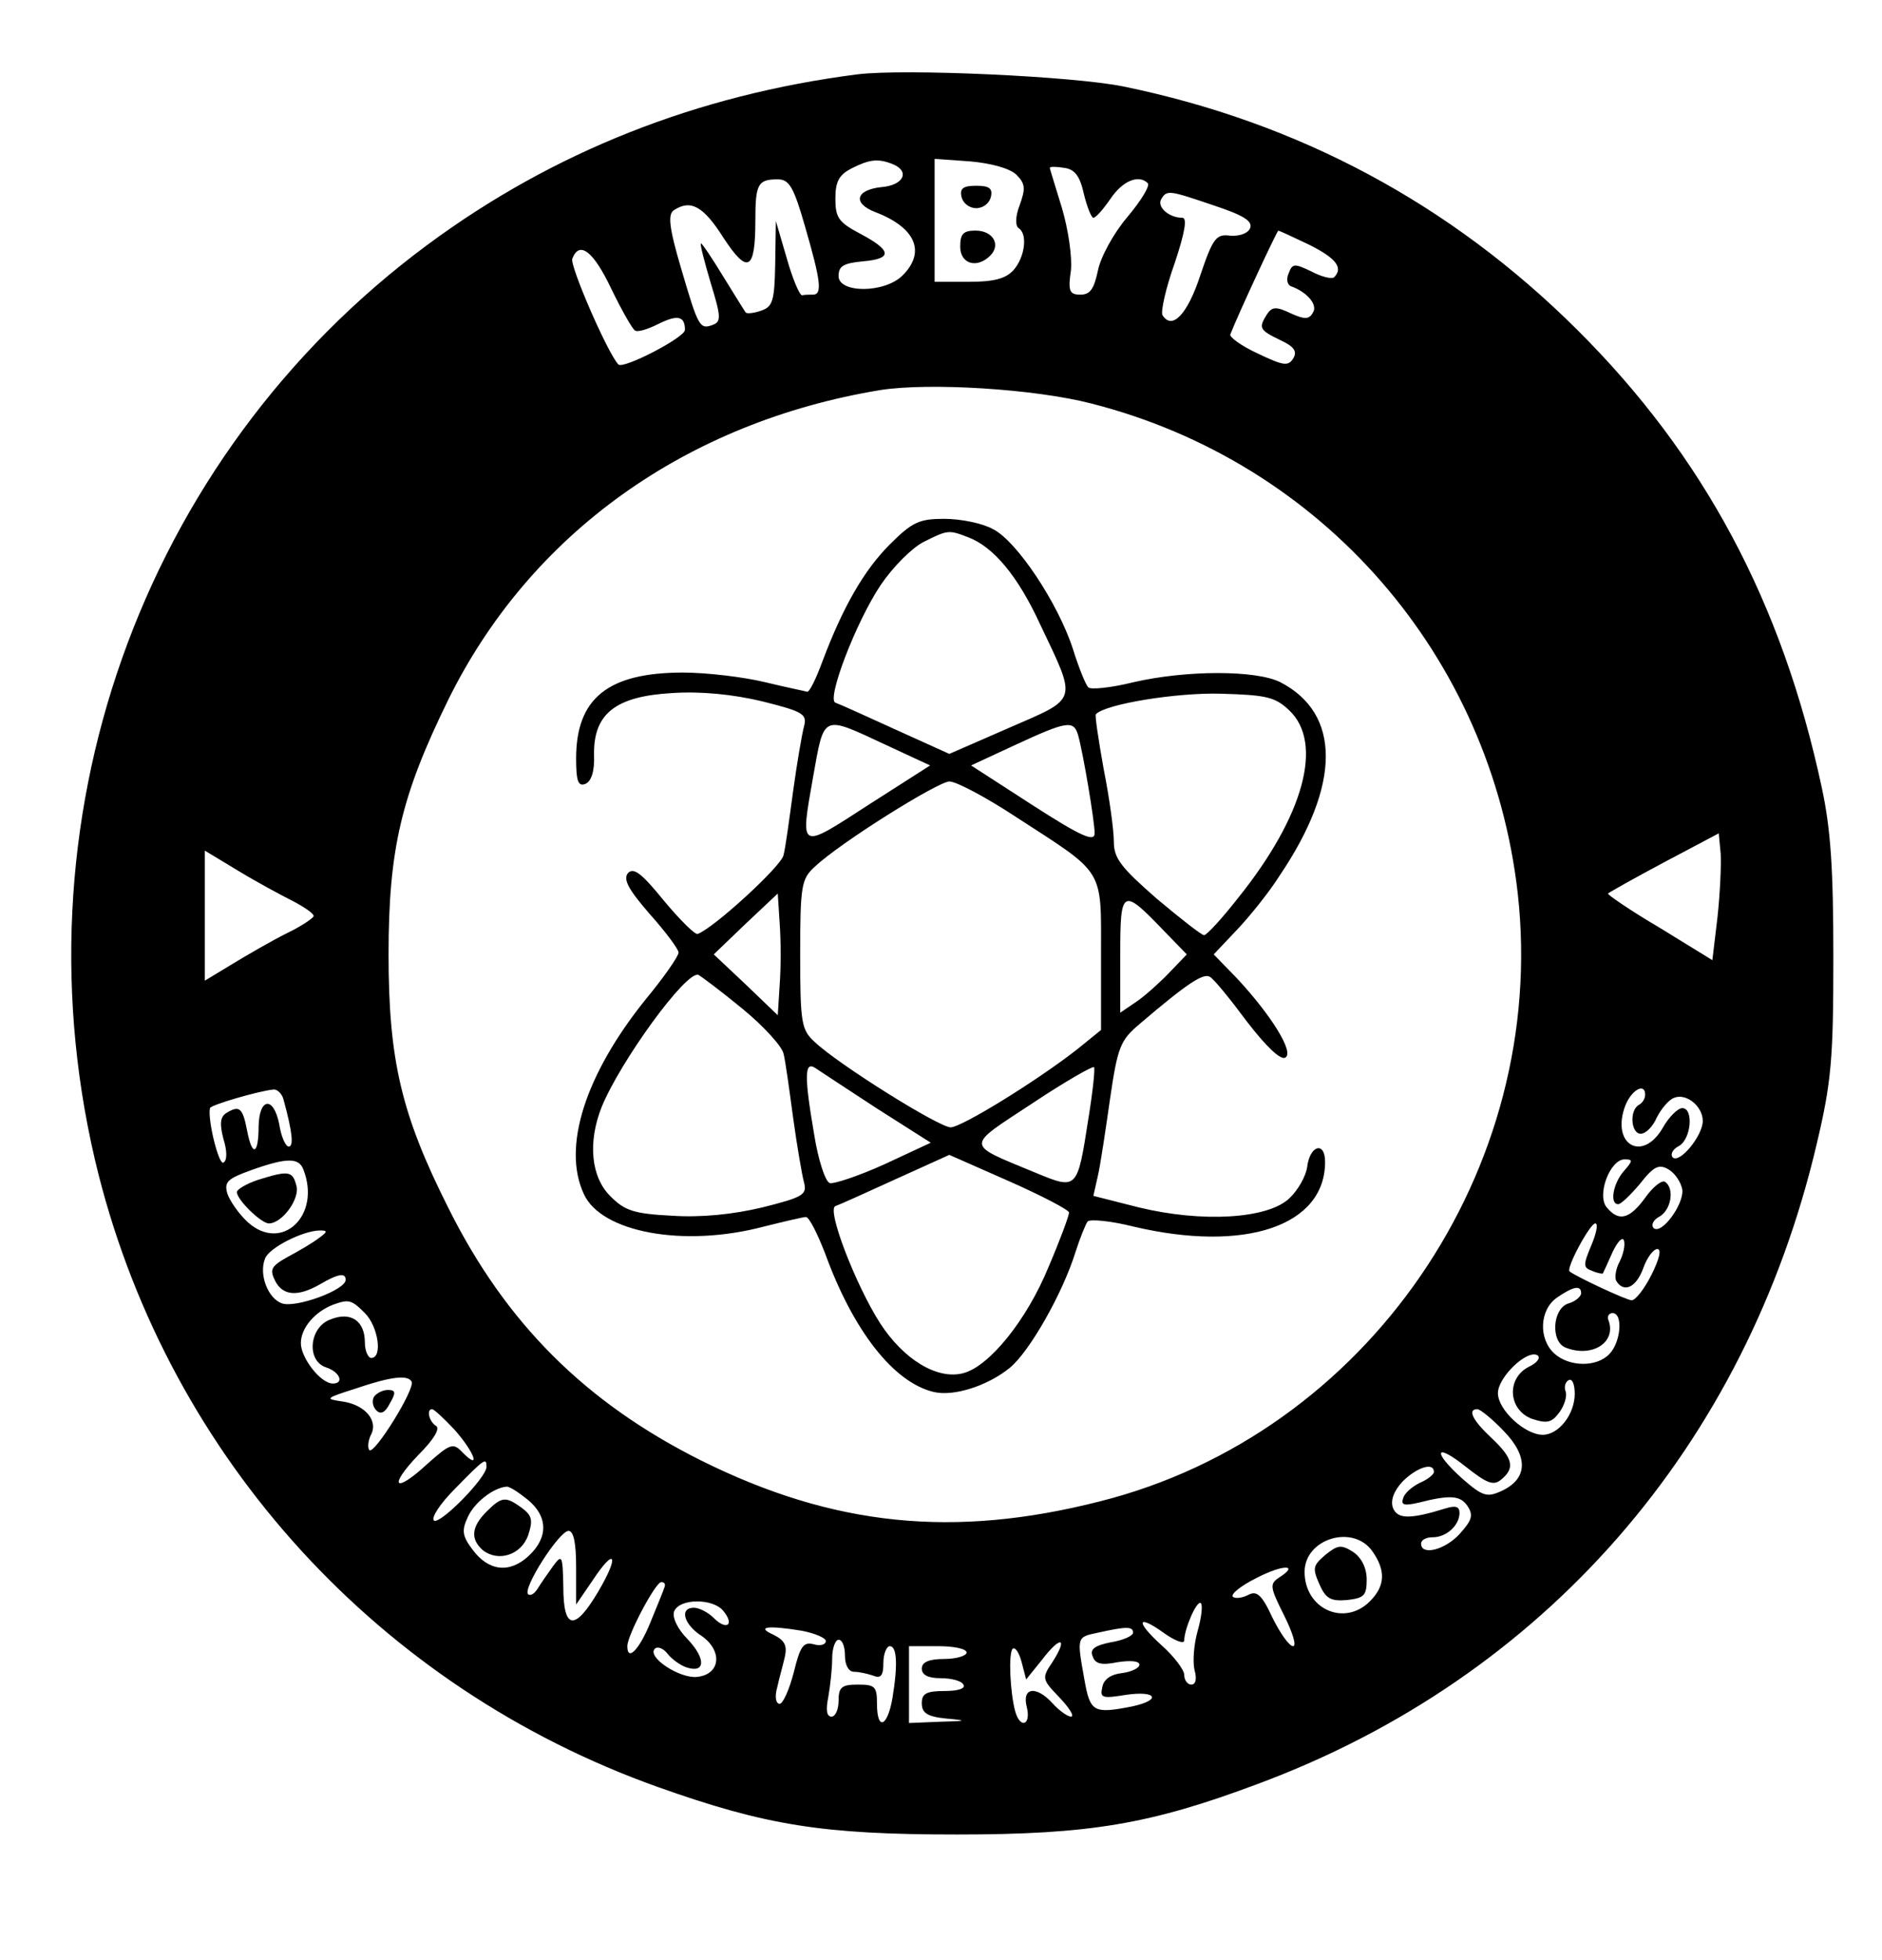 <?xml version="1.0" standalone="no"?>
<!DOCTYPE svg PUBLIC "-//W3C//DTD SVG 20010904//EN"
 "http://www.w3.org/TR/2001/REC-SVG-20010904/DTD/svg10.dtd">
<svg version="1.0" xmlns="http://www.w3.org/2000/svg"
 width="294pt" height="306pt" viewBox="0 0 294 306"
 preserveAspectRatio="xMidYMid meet">

<g transform="translate(0,306) scale(0.1,-0.1)"
fill="#000000" stroke="none">
<path d="M1340 2944 c-251 -32 -476 -121 -672 -266 -449 -332 -652 -905 -514
-1452 113 -444 439 -801 874 -956 169 -60 257 -74 467 -74 207 0 302 16 470
79 447 166 762 527 873 999 23 97 26 133 26 291 0 138 -4 200 -18 265 -62 290
-185 519 -382 715 -198 197 -436 324 -709 380 -78 16 -341 28 -415 19z m54
-140 c28 -11 18 -33 -16 -36 -41 -4 -47 -25 -11 -39 63 -24 80 -62 43 -99 -28
-28 -100 -28 -100 -1 0 16 8 20 38 23 47 4 45 17 -4 43 -34 18 -39 25 -39 55
0 27 6 37 25 47 28 14 41 16 64 7z m194 -17 c14 -14 14 -22 5 -47 -7 -18 -7
-32 -2 -36 15 -9 10 -46 -8 -66 -12 -13 -30 -18 -70 -18 l-53 0 0 96 0 96 56
-4 c33 -3 62 -11 72 -21z m105 -29 c5 -21 12 -38 15 -38 4 0 16 14 27 30 19
28 44 38 58 24 4 -4 -11 -28 -32 -53 -22 -26 -42 -63 -46 -84 -6 -28 -12 -37
-27 -37 -17 0 -20 5 -15 38 2 21 -4 63 -14 97 -10 33 -19 61 -19 63 0 2 10 2
22 0 17 -2 25 -13 31 -40z m-435 -53 c24 -83 27 -105 12 -105 -5 0 -13 0 -17
-1 -4 0 -15 26 -24 58 l-17 58 -1 -67 c-1 -58 -4 -67 -22 -73 -11 -4 -22 -5
-24 -3 -1 1 -17 27 -35 56 -17 28 -33 52 -35 52 -2 0 5 -27 15 -61 16 -52 17
-61 4 -66 -21 -8 -23 -4 -50 88 -19 64 -21 85 -11 91 26 17 46 6 77 -43 38
-58 50 -52 50 27 0 57 4 64 35 64 18 0 25 -12 43 -75z m639 34 c45 -15 60 -24
56 -35 -3 -8 -16 -13 -31 -12 -22 3 -27 -3 -47 -62 -20 -61 -44 -86 -59 -62
-3 5 5 42 19 81 16 48 20 71 12 71 -21 0 -40 17 -33 29 9 15 12 14 83 -10z
m148 -61 c42 -21 54 -36 39 -51 -4 -3 -20 1 -35 9 -27 13 -30 13 -36 -3 -4 -9
-2 -18 4 -20 25 -9 42 -29 34 -41 -6 -11 -13 -11 -35 -1 -23 11 -29 10 -37 -2
-13 -21 -12 -24 21 -40 22 -10 27 -18 20 -29 -8 -12 -15 -11 -55 8 -26 12 -45
26 -43 30 12 31 73 162 75 162 1 0 23 -10 48 -22z m-1090 -69 c16 -33 33 -63
37 -65 4 -3 20 2 36 10 30 15 42 13 42 -9 0 -12 -97 -62 -104 -54 -17 18 -76
154 -72 165 11 29 33 12 61 -47z m750 -179 c361 -92 624 -394 666 -765 48
-431 -235 -844 -653 -949 -228 -58 -416 -39 -623 64 -180 90 -305 214 -395
395 -73 145 -93 230 -93 395 0 165 20 248 93 397 128 260 372 434 675 484 76
12 241 2 330 -21z m978 -802 l-8 -67 -83 51 c-46 27 -82 52 -80 53 2 2 41 24
88 49 l85 45 3 -32 c1 -18 -1 -62 -5 -99z m-2225 25 c17 -9 32 -19 32 -23 0
-3 -19 -16 -42 -27 -24 -12 -62 -34 -85 -48 l-43 -26 0 101 0 102 53 -32 c28
-17 67 -38 85 -47z m-15 -310 c14 -51 16 -73 8 -73 -5 0 -12 16 -15 36 -9 43
-31 40 -32 -4 0 -45 -10 -49 -18 -7 -7 36 -12 40 -33 27 -9 -6 -10 -17 -4 -40
6 -19 6 -34 0 -37 -7 -5 -25 67 -21 85 1 5 77 27 99 29 6 1 14 -7 16 -16z
m2127 8 c0 -6 -4 -13 -10 -16 -15 -9 -12 -45 3 -45 8 0 19 11 25 25 7 14 19
28 27 31 19 8 45 -13 45 -36 0 -23 -36 -67 -47 -57 -4 5 0 13 10 18 19 11 23
59 5 59 -7 0 -21 -14 -30 -30 -32 -56 -82 -27 -59 34 10 25 31 36 31 17z
m-2096 -117 c28 -72 -34 -130 -87 -82 -14 13 -28 33 -32 45 -5 18 1 23 37 36
56 20 75 20 82 1z m2063 -2 c-17 -19 -23 -52 -9 -52 4 0 19 14 34 32 22 28 30
31 45 22 10 -6 19 -20 21 -31 3 -23 -33 -72 -45 -60 -4 5 0 13 10 18 18 11 23
44 8 54 -5 3 -19 -8 -31 -25 -24 -33 -41 -38 -60 -15 -16 19 5 75 28 75 13 0
13 -2 -1 -18z m-51 -116 c-13 -31 -13 -35 1 -40 9 -4 17 -5 17 -4 1 2 8 17 15
33 8 17 16 25 18 18 2 -7 -1 -21 -7 -33 -6 -11 -8 -25 -5 -30 12 -19 31 -10
42 20 6 17 16 30 22 30 7 0 3 -16 -9 -40 -11 -22 -25 -40 -31 -40 -8 0 -87 37
-97 45 -6 5 32 75 40 75 5 0 2 -15 -6 -34z m-1988 11 c-9 -7 -31 -20 -48 -29
-27 -15 -29 -20 -20 -38 12 -23 35 -25 70 -5 29 17 40 18 40 7 0 -16 -77 -44
-99 -37 -22 7 -37 45 -27 70 6 17 60 44 86 44 12 0 12 -2 -2 -12z m1972 -86
c0 -5 -9 -13 -20 -16 -25 -8 -28 -60 -4 -69 41 -16 79 8 67 42 -3 6 0 12 6 12
17 0 13 -46 -5 -64 -20 -21 -63 -20 -86 1 -25 23 -23 68 4 87 26 18 38 20 38
7z m-1900 -31 c21 -21 28 -70 10 -70 -5 0 -10 11 -10 24 0 34 -22 49 -54 36
-33 -12 -38 -65 -6 -75 21 -7 28 -25 10 -25 -19 0 -50 40 -50 63 0 24 22 49
50 60 25 9 29 8 50 -13z m1818 -84 c-35 -18 -32 -67 5 -81 24 -8 31 -6 43 10
8 11 12 25 10 32 -3 7 -1 15 4 18 6 4 10 -6 10 -21 0 -32 -25 -64 -50 -64 -28
0 -70 39 -70 65 0 25 46 69 62 59 5 -4 -1 -12 -14 -18z m-1745 -23 c6 -11 -58
-114 -66 -107 -3 4 -2 14 2 23 13 23 -9 48 -44 53 -28 4 -27 5 20 20 56 19 82
22 88 11z m67 -75 c31 -35 42 -65 13 -36 -15 16 -19 15 -56 -18 -51 -47 -61
-35 -13 15 24 24 34 41 27 45 -11 7 -15 26 -6 26 3 0 19 -15 35 -32z m1639 -2
c39 -40 38 -75 -4 -94 -22 -10 -29 -8 -60 19 -48 43 -44 58 5 19 33 -26 43
-30 55 -20 22 18 19 33 -15 65 -30 28 -38 45 -22 45 4 0 23 -15 41 -34z
m-1589 -56 c0 -17 -72 -90 -82 -84 -5 4 9 26 33 50 46 47 49 49 49 34z m1480
-8 c0 -4 -10 -12 -22 -17 -12 -6 -24 -16 -26 -24 -4 -11 2 -12 24 -7 51 13 66
11 77 -6 9 -14 6 -22 -13 -43 -23 -25 -60 -34 -60 -15 0 6 8 10 18 10 22 0 42
19 42 38 0 10 -6 12 -22 7 -55 -17 -75 -17 -82 1 -4 11 1 26 15 41 22 22 49
31 49 15z m-1416 -43 c32 -26 33 -59 2 -88 -30 -28 -63 -24 -88 10 -16 21 -17
30 -7 51 10 22 39 45 60 47 4 1 18 -8 33 -20z m76 -106 l0 -58 26 38 c35 53
42 39 9 -17 -37 -63 -55 -61 -55 7 -1 49 -2 51 -16 32 -8 -11 -19 -27 -24 -35
-5 -8 -11 -12 -15 -9 -9 9 48 98 63 99 8 0 12 -18 12 -57z m1244 25 c21 -30
20 -54 -4 -78 -40 -40 -102 -12 -102 46 0 52 76 75 106 32z m-146 -41 c-15
-10 -14 -15 8 -59 13 -26 20 -48 14 -48 -6 0 -20 20 -32 44 -17 37 -25 43 -38
36 -10 -5 -20 -6 -24 -3 -4 4 12 17 36 29 42 22 69 22 36 1z m-960 -15 c-1 -4
-11 -28 -22 -55 -17 -42 -36 -62 -36 -37 0 17 44 100 53 100 5 0 7 -3 5 -8z
m92 -37 c18 -22 5 -31 -15 -11 -9 9 -23 16 -31 16 -23 0 -16 -26 12 -44 33
-23 30 -60 -7 -64 -27 -3 -79 31 -66 44 4 4 13 1 20 -8 6 -8 20 -18 29 -21 30
-10 31 13 3 43 -17 17 -25 35 -22 44 8 21 61 21 77 1z m741 -31 c-6 -21 -8
-48 -5 -61 4 -14 2 -23 -5 -23 -6 0 -11 7 -11 15 0 8 -16 29 -35 46 -42 38
-39 50 4 19 17 -12 31 -17 31 -11 0 18 20 64 26 58 3 -3 1 -22 -5 -43z m-618
0 c20 -4 37 -11 37 -16 0 -6 -9 -8 -19 -5 -16 4 -21 -3 -31 -44 -7 -27 -17
-49 -22 -49 -6 0 -8 11 -4 25 3 14 9 35 12 48 4 18 0 26 -18 35 -27 12 -10 15
45 6z m517 -3 c0 -5 -16 -12 -35 -15 -25 -5 -33 -11 -28 -22 4 -12 14 -14 39
-9 20 3 34 2 34 -4 0 -5 -12 -11 -27 -13 -18 -2 -29 -10 -31 -22 -4 -17 0 -18
37 -12 48 7 56 -8 10 -18 -61 -12 -66 -9 -75 42 -12 67 -12 66 21 73 45 10 55
10 55 0z m-450 -36 c0 -15 6 -25 14 -25 8 0 21 -3 30 -6 12 -5 16 0 16 20 0
14 5 26 10 26 11 0 13 -28 4 -82 -8 -45 -24 -50 -24 -8 0 27 -3 30 -30 30 -25
0 -30 -4 -30 -25 0 -14 -5 -25 -11 -25 -8 0 -9 11 -5 31 3 17 6 44 6 60 0 16
5 29 10 29 6 0 10 -11 10 -25z m324 -10 c-17 -25 -16 -27 11 -55 16 -17 24
-30 18 -30 -5 0 -18 9 -28 20 -26 29 -49 26 -41 -5 7 -28 -10 -35 -18 -7 -8
29 -11 91 -4 98 4 3 10 -6 14 -21 l7 -27 25 31 c29 38 41 35 16 -4z m-134 15
c0 -5 -16 -10 -35 -10 -24 0 -35 -5 -35 -15 0 -10 10 -15 29 -15 17 0 33 -4
36 -10 4 -6 -8 -10 -29 -10 -29 0 -36 -4 -36 -19 0 -15 8 -21 38 -24 34 -3 33
-4 -10 -5 l-48 -2 0 60 0 60 45 0 c25 0 45 -4 45 -10z"/>
<path d="M1502 2753 c2 -10 12 -18 23 -18 11 0 21 8 23 18 3 13 -3 17 -23 17
-20 0 -26 -4 -23 -17z"/>
<path d="M1500 2675 c0 -27 26 -35 47 -14 17 17 4 39 -23 39 -19 0 -24 -5 -24
-25z"/>
<path d="M1390 2210 c-40 -40 -73 -97 -105 -182 -10 -27 -20 -48 -24 -48 -3 1
-33 7 -66 15 -33 8 -91 15 -128 15 -117 0 -167 -40 -167 -134 0 -35 3 -44 14
-40 10 4 15 20 14 46 -1 64 34 91 122 96 45 3 95 -2 141 -13 64 -16 70 -20 65
-39 -3 -11 -11 -57 -17 -101 -6 -44 -12 -89 -15 -100 -3 -17 -109 -114 -134
-123 -4 -2 -28 22 -53 52 -35 43 -47 52 -56 43 -8 -10 1 -26 34 -64 25 -28 45
-55 45 -60 0 -6 -23 -39 -52 -74 -94 -117 -130 -230 -96 -303 27 -60 156 -84
281 -51 32 8 62 15 66 15 5 0 18 -26 30 -57 44 -121 107 -201 169 -216 32 -8
86 10 120 38 31 26 82 116 102 180 7 22 16 44 19 48 4 4 36 1 72 -8 174 -41
299 1 299 101 0 33 -24 26 -28 -8 -2 -14 -14 -36 -28 -49 -34 -32 -136 -38
-235 -14 l-71 18 7 31 c4 17 12 71 19 120 12 82 16 92 47 118 75 64 99 79 109
73 6 -3 32 -35 58 -70 30 -39 53 -61 60 -56 14 8 -22 66 -76 124 l-36 37 36
38 c19 20 50 58 67 85 96 142 96 253 1 302 -38 19 -146 19 -229 0 -36 -9 -68
-12 -71 -8 -4 4 -15 31 -24 60 -23 71 -88 169 -125 187 -16 9 -50 16 -76 16
-39 0 -50 -5 -85 -40z m123 11 c39 -15 77 -60 112 -136 58 -122 60 -114 -48
-161 l-94 -41 -84 38 c-46 21 -88 40 -94 42 -14 5 32 126 71 184 19 28 49 58
67 67 38 19 39 19 70 7z m501 -270 c54 -51 23 -165 -80 -293 -25 -32 -49 -58
-53 -58 -4 0 -37 26 -74 57 -56 49 -67 63 -67 89 0 18 -7 69 -16 114 -8 45
-14 84 -12 85 15 16 127 34 195 32 71 -2 85 -5 107 -26z m-630 -54 l69 -32
-97 -62 c-108 -70 -106 -71 -86 43 18 100 13 98 114 51z m300 16 c8 -28 26
-135 26 -154 0 -14 -21 -5 -97 44 l-96 62 69 32 c80 37 91 39 98 16z m-96
-129 c139 -90 132 -78 132 -215 l0 -117 -37 -30 c-64 -50 -181 -122 -198 -122
-18 0 -175 98 -212 133 -21 19 -23 29 -23 137 0 108 2 118 23 137 39 37 191
132 210 133 11 0 58 -25 105 -56z m-370 -261 l-3 -48 -50 48 -50 47 50 48 50
47 3 -47 c2 -27 2 -69 0 -95z m601 83 l35 -36 -25 -26 c-13 -14 -36 -35 -51
-46 l-28 -19 0 91 c0 103 3 105 69 36z m-659 -121 c33 -27 62 -59 64 -70 3
-11 9 -56 15 -100 6 -44 14 -90 17 -101 5 -19 -1 -23 -65 -39 -46 -11 -96 -16
-141 -13 -60 3 -74 8 -96 30 -31 30 -36 85 -14 140 29 71 132 213 151 206 4
-2 35 -25 69 -53z m209 -155 l85 -54 -73 -34 c-40 -18 -79 -31 -85 -29 -7 3
-18 37 -24 75 -16 93 -15 115 1 105 6 -4 50 -33 96 -63z m331 -18 c-17 -109
-17 -110 -82 -83 -111 46 -111 39 -6 108 51 34 95 59 97 57 2 -2 -2 -39 -9
-82z m-30 -145 c0 -5 -14 -43 -32 -85 -34 -83 -93 -156 -134 -166 -40 -10 -92
21 -129 78 -38 59 -84 178 -70 183 6 2 48 21 94 42 l84 38 93 -41 c52 -23 94
-45 94 -49z"/>
<path d="M403 1218 c-18 -6 -33 -15 -33 -19 0 -12 38 -49 50 -49 21 0 49 39
43 59 -6 23 -12 24 -60 9z"/>
<path d="M584 879 c-3 -6 -2 -15 4 -21 7 -7 14 -3 21 11 10 17 9 21 -3 21 -8
0 -18 -5 -22 -11z"/>
<path d="M760 700 c-24 -24 -25 -43 -6 -60 24 -19 60 -8 71 23 8 24 6 31 -10
43 -25 18 -31 18 -55 -6z"/>
<path d="M2071 633 c-20 -17 -21 -21 -10 -46 10 -23 18 -27 43 -25 27 3 31 7
31 32 0 18 -8 34 -21 43 -19 12 -24 11 -43 -4z"/>
</g>
</svg>
